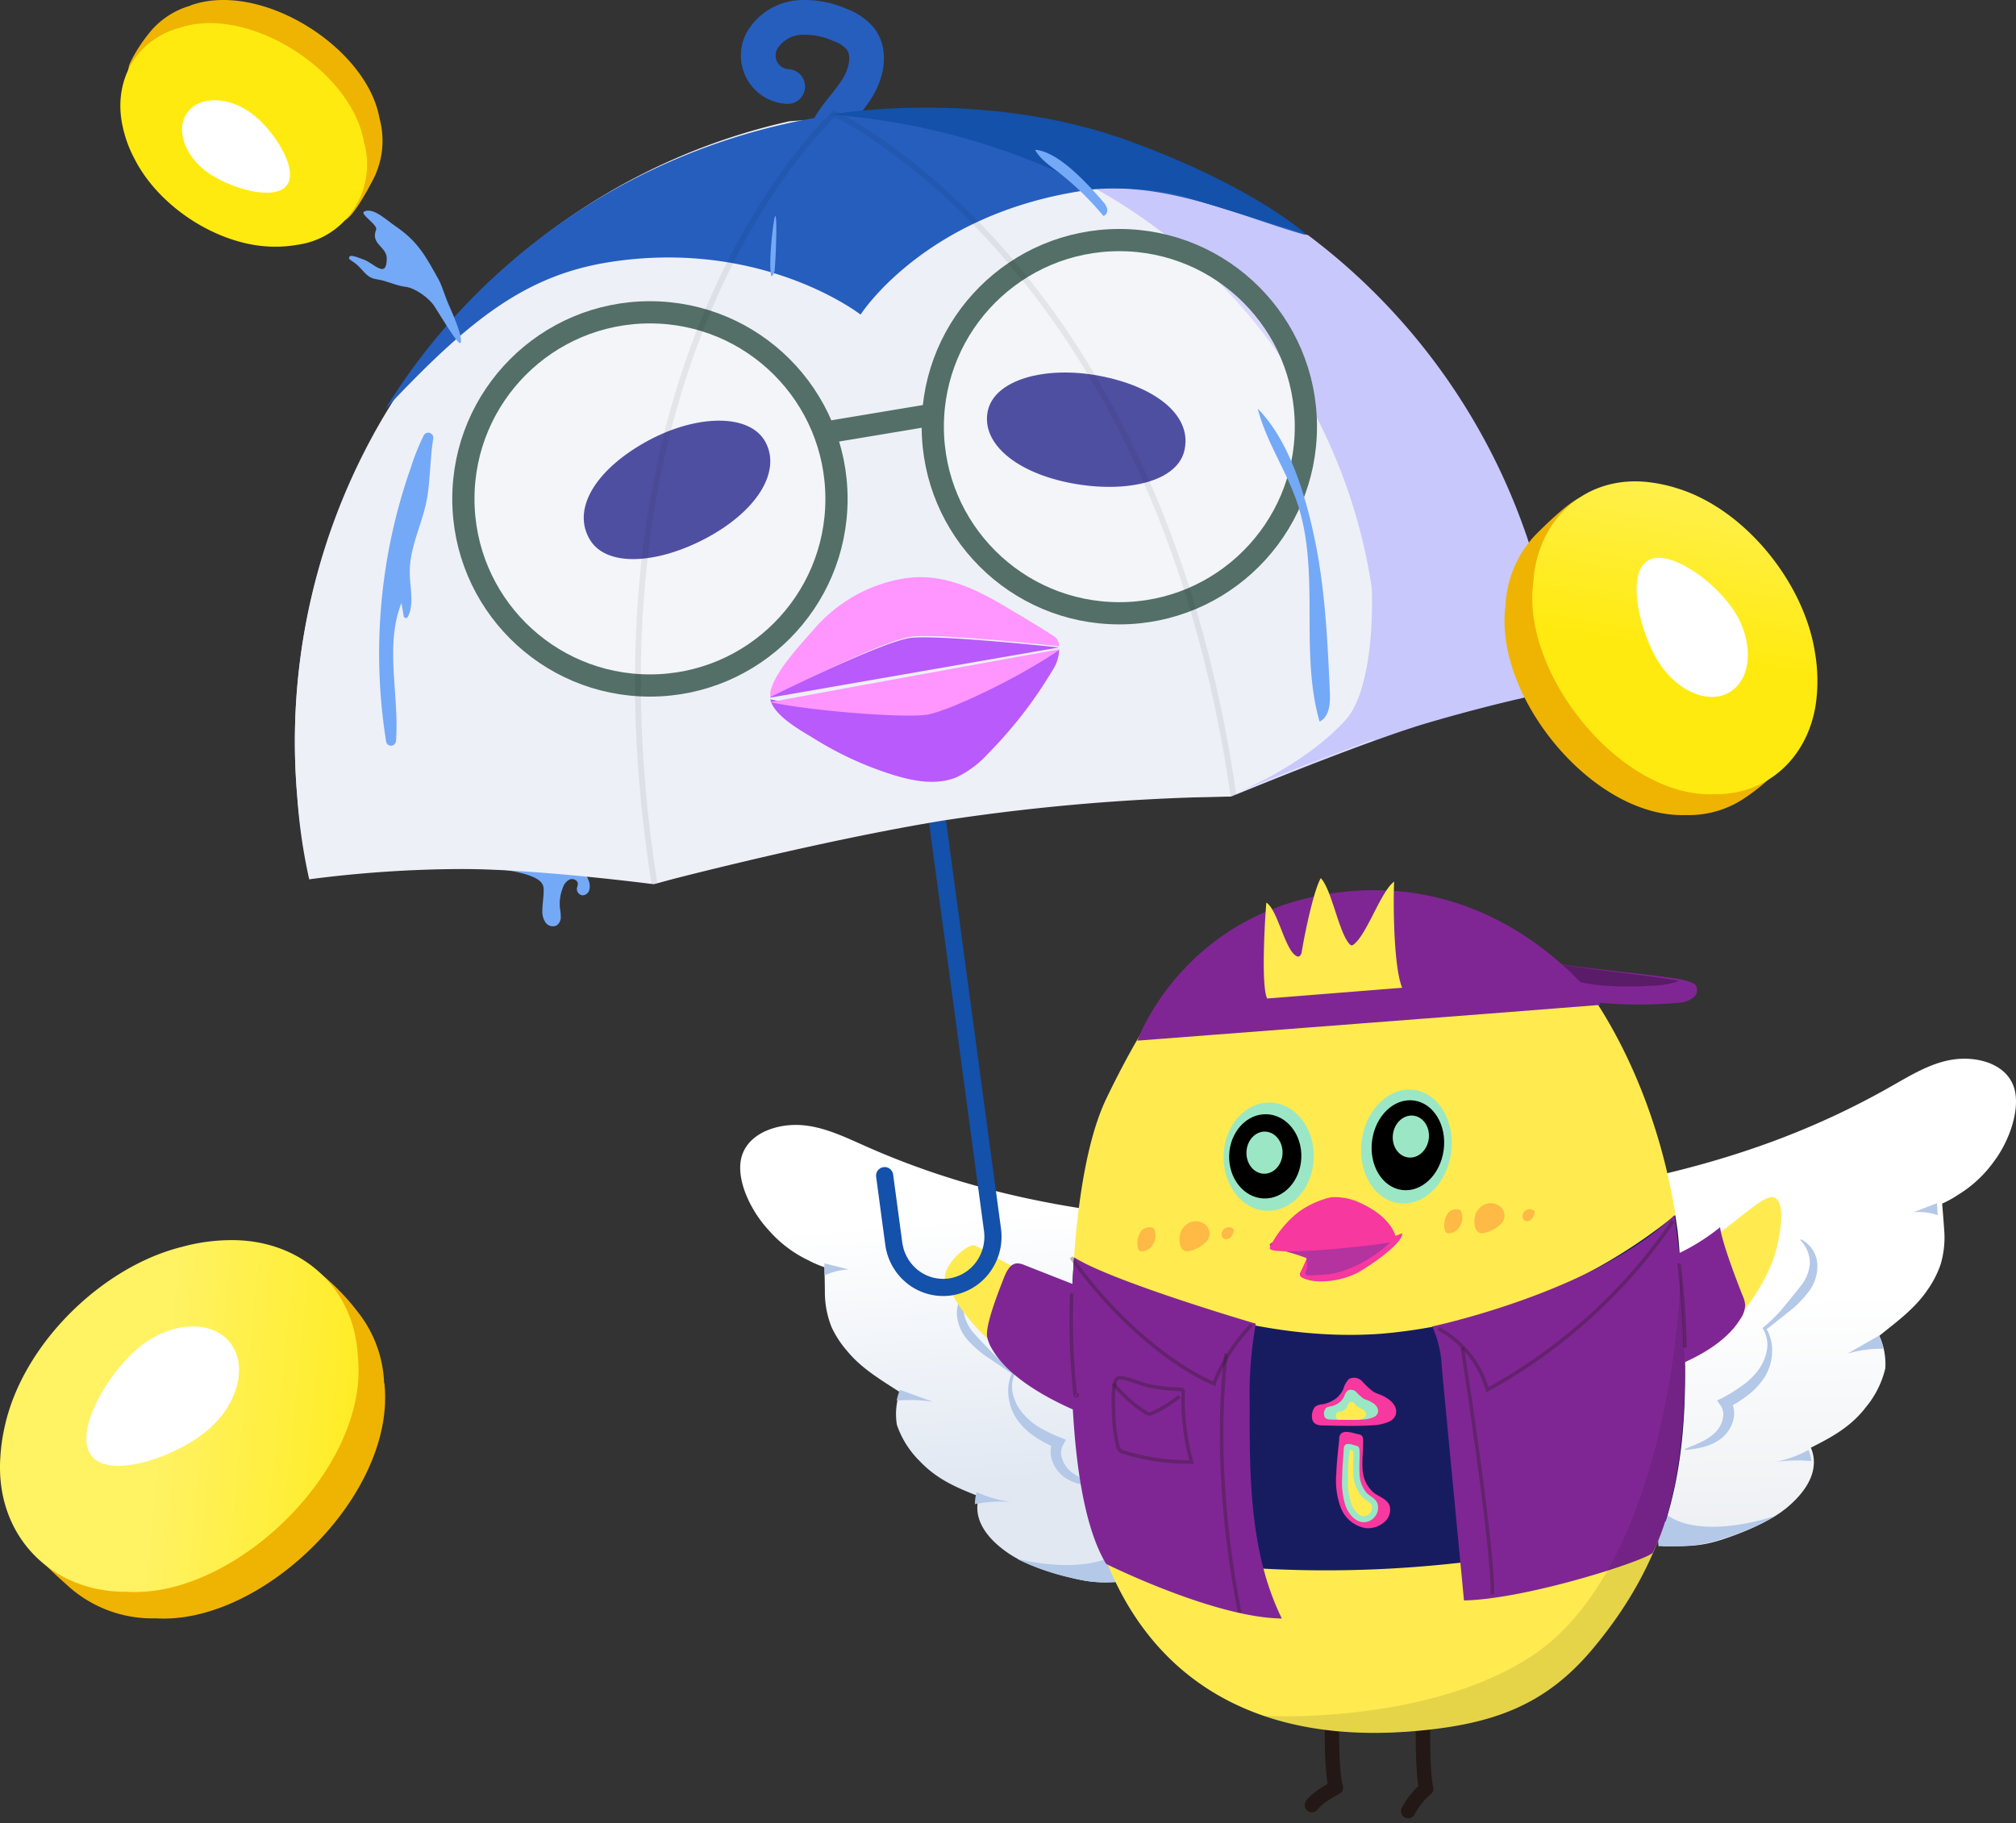 <svg width="335" height="303" viewBox="0 0 335 303" fill="none" xmlns="http://www.w3.org/2000/svg">
    <rect x="0" y="0" width="335" height="303" fill="#333333" stroke="none"/>
    <path d="M221.348 284.994s-.213 9.546.652 12.086c0 0-3.045 1.538-4 2.92M236.466 284.994s-.175 9.677.534 12.264a12.89 12.89 0 0 0-3 3.742" stroke="#231815" stroke-width="2.39" stroke-linecap="round" stroke-linejoin="round"/>
    <path d="M334.855 181.453c-.835-4.165-5.268-5.735-9.274-5.473-4.007.261-7.605 2.445-11.134 4.457-13.311 7.605-26.979 12.394-42.447 15.693l4.275 60.843c5.338.061 7.097-.13 10.934-1.458 3.122-1.087 7.148-2.807 9.732-4.96 2.585-2.153 5.696-5.805 3.977-9.959 3.578-1.801 6.7-3.511 9.195-6.801a15.736 15.736 0 0 0 3.171-6.388 11.374 11.374 0 0 0-.994-5.402c2.843-2.314 5.845-4.457 7.952-7.555a16.881 16.881 0 0 0 2.227-4.296c.567-1.909.766-3.91.587-5.895-.08-1.288-.328-4.225-.328-4.225a17.615 17.615 0 0 0 2.654-1.469 20.341 20.341 0 0 0 5.964-5.553c2.227-2.938 4.215-7.827 3.509-11.559z" fill="url(#1pzv4hsbxa)"/>
    <path d="M321.863 199.961 318 201.45a10.501 10.501 0 0 1 4 .511c-.073-1.081-.137-2-.137-2zM313 224.161a15.05 15.05 0 0 0-.766-2.191L307 224.971a19.355 19.355 0 0 1 6-.81zM301 242.827a6.13 6.13 0 0 0-.48-1.85 19.446 19.446 0 0 1-5.52 2 25.2 25.2 0 0 1 6-.15zM299.271 205.964c.758.39 1.404.963 1.879 1.667.475.704.763 1.516.838 2.361a7.013 7.013 0 0 1-1.511 4.773 18.394 18.394 0 0 1-3.385 3.363l-3.69 2.92.06-.342a7.159 7.159 0 0 1 1.014 3.927 8.355 8.355 0 0 1-1.115 4.028 11.831 11.831 0 0 1-2.778 3.102 18.481 18.481 0 0 1-3.446 2.175l.355-1.359a4.32 4.32 0 0 1 .466 3.635 5.751 5.751 0 0 1-1.936 2.85 8.203 8.203 0 0 1-2.93 1.409c-.998.251-2.015.419-3.041.504l-.051-.171c.953-.393 1.896-.756 2.778-1.199a8.63 8.63 0 0 0 2.311-1.601 4.43 4.43 0 0 0 1.186-2.225 2.672 2.672 0 0 0-.335-2.155l-.618-.866 1.014-.494a26.953 26.953 0 0 0 3.163-1.983 11.244 11.244 0 0 0 2.615-2.508 7.68 7.68 0 0 0 1.47-3.283 5.003 5.003 0 0 0-.598-3.565l-.122-.201.183-.151a23.804 23.804 0 0 0 3.274-3.262c.5-.585.987-1.179 1.46-1.783.487-.584.963-1.158 1.389-1.742a6.738 6.738 0 0 0 1.571-3.796 5.402 5.402 0 0 0-1.592-3.898l.122-.13zM275 248.98l.595 7.994c5.419.058 7.205-.124 11.1-1.388a40.816 40.816 0 0 0 8.305-3.638c-10.686 3.332-18.486 1.838-20-2.968z" fill="#B4C8E8"/>
    <path d="M123.043 193.261c.452-4.216 4.769-6.179 8.815-6.299 4.047-.12 7.882 1.702 11.607 3.365 14.057 6.289 28.295 9.764 44.18 11.576L189 262.609c-5.362.571-7.149.54-11.115-.421-3.243-.781-7.45-2.103-10.262-4.006-2.811-1.902-6.255-5.217-4.93-9.493-3.765-1.452-7.028-2.854-9.88-5.878a15.468 15.468 0 0 1-3.775-6.009 10.984 10.984 0 0 1 .482-5.437c-3.072-2.003-6.296-3.876-8.675-6.75a16.906 16.906 0 0 1-2.641-4.006 15.622 15.622 0 0 1-1.134-5.788c0-1.282-.071-4.216-.071-4.216a17.928 17.928 0 0 1-2.791-1.211 20.222 20.222 0 0 1-6.476-4.947c-2.591-2.774-5.091-7.421-4.689-11.186z" fill="url(#3l0521ubnb)"/>
    <path d="m137 209.965 4 1.006a11.16 11.16 0 0 0-3.982.994l-.018-2zM149 232.78a9.815 9.815 0 0 1 .538-1.807l5.462 2c-1.973-.315-4-.38-6-.193zM162 249.98a6.94 6.94 0 0 1 .297-2 19.148 19.148 0 0 0 5.703 1.619 23.585 23.585 0 0 0-6 .381zM161.34 214.108a5.49 5.49 0 0 0-.991 1.892 5.57 5.57 0 0 0-.199 2.137 6.9 6.9 0 0 0 1.859 3.627c.472.554.983 1.078 1.504 1.622.521.543 1.042 1.097 1.573 1.631a23.221 23.221 0 0 0 3.461 2.952l.187.131-.099.211a5.149 5.149 0 0 0-.255 3.607 7.669 7.669 0 0 0 1.72 3.133 11.03 11.03 0 0 0 2.753 2.256 24.411 24.411 0 0 0 3.294 1.571l.983.403-.511.927a2.745 2.745 0 0 0-.138 2.176 4.597 4.597 0 0 0 1.357 2.105 8.205 8.205 0 0 0 2.38 1.38c.884.363 1.828.635 2.782.937v.171a16.836 16.836 0 0 1-2.999-.221 7.914 7.914 0 0 1-2.949-1.118 5.75 5.75 0 0 1-2.134-2.66 4.464 4.464 0 0 1 .128-3.676l.462 1.329a18.009 18.009 0 0 1-3.53-1.853 11.403 11.403 0 0 1-2.949-2.831 8.583 8.583 0 0 1-1.446-3.868 7.374 7.374 0 0 1 .63-4.03l.088.343-3.825-2.569a17.418 17.418 0 0 1-3.578-3.022 7.135 7.135 0 0 1-1.898-4.613 5.13 5.13 0 0 1 .611-2.407 4.983 4.983 0 0 1 1.66-1.814l.069.141zM188.806 253.982l.194 8.616c-5.443.587-7.258.556-11.284-.432a40.244 40.244 0 0 1-8.716-3.089c11.019 2.543 18.726.196 19.806-5.095z" fill="#B4C8E8"/>
    <path d="M199 176.953c1.019-5.182 1.804-15.006 1.804-15.006s10.731 5.21 14.196 8.178l-16 6.828z" fill="#FFEB50"/>
    <path d="M200.533 176.743c.868-5.06 1.331-10.2 1.745-15.32l-2.682 2.05c4.576 2.35 9.488 4.751 13.394 8.141l.987-3.101-15.486 7c-1.864.84-1.785 4.3.572 3.24l15.486-7c.986-.44 2.101-2.18.986-3.11-4.103-3.56-9.282-6.099-14.075-8.559-1.194-.62-2.594 1-2.683 2-.414 5.12-.888 10.259-1.756 15.329-.325 2.45 3.196 1.2 3.512-.67z" fill="#000"/>
    <path d="M278.767 204.273c-3.592-26.445-16.103-41.34-16.103-41.34l-13.968-5.995c-.389.999-16.403-4.995-16.403-4.995l-36.277 10.99s-4.55 3.836-12.132 19.551c-6.835 14.136-5.987 44.957-5.677 47.444l.528 5.575a169.62 169.62 0 0 0 1.756 11.989c4.66 25.475 21.84 42.959 54.386 40.221 13.11-1.099 21.87-4.236 29.762-13.657 12.362-14.756 15.515-29.192 15.355-46.845.04.04-.538-17.843-1.227-22.938z" fill="#FFEB50"/>
    <path d="M286.825 220.969a31.113 31.113 0 0 0 7.861-11.698c.431-1.204 2.479-8.527.391-10.123-1.425-1.083-5.17 2.749-9.547 5.899a29.097 29.097 0 0 1-7.53 4.224M167.199 224.971a30.332 30.332 0 0 1-9.172-10.224 4.867 4.867 0 0 1-.913-1.699c-.884-2.445 3.614-6.501 4.907-6.049a41.211 41.211 0 0 1 4.206 2.376A28.38 28.38 0 0 0 174 212.4" fill="#FFEB50"/>
    <path d="M257 159.946c7.878 1.171 15.383 1.794 21.467 2.672 1.078.16 2.922.604 3.335 1.17.186.33.243.71.162 1.075a1.592 1.592 0 0 1-.605.926 3.989 3.989 0 0 1-2.176.84 72.798 72.798 0 0 1-15.554-.207" fill="#802694"/>
    <path d="M253.01 202.35a.81.81 0 0 0 .418.532.76.76 0 0 0 .668.005 1.64 1.64 0 0 0 .657-.61c.159-.262.245-.564.247-.873-.063-.417-.841-.565-1.329-.333a1.152 1.152 0 0 0-.542.524 1.193 1.193 0 0 0-.11.755h-.009zM240.189 204.699c.375.59 1.739.111 2.229-.635a2.74 2.74 0 0 0 .553-1.313c.07-.491.014-.995-.16-1.45-.374-.579-1.728-.389-2.228.357-.293.42-.485.923-.554 1.458a3.489 3.489 0 0 0 .16 1.583zM245.608 204.733c-.767-.6-.689-2.12-.413-2.953.103-.297.267-.57.481-.803a2.606 2.606 0 0 1 1.148-.847c.455-.171.95-.213 1.428-.121.221.059.433.147.63.261.425.2.762.544.952.968.189.425.218.903.08 1.346a1.829 1.829 0 0 1-.452.774 5.773 5.773 0 0 1-3.058 1.597 1.064 1.064 0 0 1-.796-.222zM203.01 205.36a.802.802 0 0 0 .421.526.766.766 0 0 0 .664.001c.272-.134.502-.345.662-.607.16-.262.244-.565.243-.874-.063-.417-.841-.565-1.321-.334a1.155 1.155 0 0 0-.547.527c-.12.233-.16.501-.113.761h-.009zM189.183 207.704c.376.58 1.743.112 2.235-.635a2.75 2.75 0 0 0 .552-1.315 2.94 2.94 0 0 0-.157-1.451c-.366-.58-1.734-.39-2.235.357-.29.423-.479.927-.548 1.461-.07.534-.017 1.08.153 1.583zM196.612 207.737c-.767-.61-.698-2.12-.413-2.962.1-.294.26-.564.471-.794a2.6 2.6 0 0 1 1.151-.852 2.634 2.634 0 0 1 1.434-.116c.218.057.426.145.619.261.426.198.766.541.957.966a1.912 1.912 0 0 1-.378 2.122 5.764 5.764 0 0 1-3.046 1.598 1.152 1.152 0 0 1-.795-.223z" fill="#FFB945"/>
    <path opacity=".3" d="M274.169 163.834a15.971 15.971 0 0 0 4.831-.775 9.85 9.85 0 0 0-1.033-.225c-5.903-.949-13.273-1.623-20.967-2.888l2.224 2.408a34.164 34.164 0 0 0 6.995 1.429 57.32 57.32 0 0 0 7.95.051z" fill="#000"/>
    <path d="M189 172.951c26.416-2.052 50.584-3.855 77-5.947-4.696-5.719-18.496-20.547-41.002-18.942C197.059 150.154 189 172.951 189 172.951z" fill="#802694"/>
    <path d="M210.569 165.948c-1.064-2.11-.348-13.616-.14-15.938 1.859 1.136 3.052 7.698 4.91 8.823a.793.793 0 0 0 .308.141c.408.051.606-.422.666-.784.378-2.391 1.908-10.049 3.161-12.249 1.828 1.889 2.981 9.044 4.8 10.983a.506.506 0 0 0 .358.191.55.55 0 0 0 .268-.12c2.216-1.588 4.552-8.884 6.768-10.472-.189 3.749-.069 14.32 1.332 17.637" fill="#FFEB50"/>
    <path d="M241.137 191.563c.704-5.201-2.054-9.87-6.158-10.428-4.105-.558-8.002 3.207-8.705 8.408-.704 5.201 2.053 9.87 6.158 10.428 4.104.558 8.002-3.207 8.705-8.408z" fill="#9BE7C5"/>
    <path d="M239.896 191.141c.556-4.106-1.656-7.797-4.94-8.243-3.283-.446-6.395 2.521-6.951 6.627-.555 4.106 1.657 7.797 4.94 8.243 3.284.446 6.396-2.521 6.951-6.627z" fill="#000"/>
    <path d="M237.415 189.296c.259-1.916-.862-3.65-2.504-3.873-1.642-.223-3.183 1.149-3.442 3.066-.259 1.916.862 3.65 2.504 3.873 1.641.223 3.182-1.149 3.442-3.066zM218.313 192.505c.178-4.97-3.033-9.119-7.172-9.268-4.14-.15-7.64 3.758-7.818 8.727-.178 4.969 3.033 9.119 7.172 9.268 4.139.149 7.64-3.758 7.818-8.727z" fill="#9BE7C5"/>
    <path d="M216.243 192.395c.139-3.865-2.433-7.095-5.745-7.214-3.311-.12-6.108 2.917-6.247 6.782-.139 3.865 2.434 7.095 5.745 7.214 3.312.12 6.109-2.917 6.247-6.782z" fill="#000"/>
    <path d="M213.122 191.677c.069-1.933-1.217-3.548-2.873-3.608-1.656-.059-3.054 1.459-3.123 3.391-.07 1.933 1.216 3.548 2.872 3.608 1.656.059 3.054-1.459 3.124-3.391z" fill="#9BE7C5"/>
    <path d="M216.07 211.491a.601.601 0 0 0-.043.459.64.64 0 0 0 .297.366c2.498 1.306 7.037.451 9.372-.854 1.807-1.008 7.463-4.8 7.301-6.499a49.3 49.3 0 0 1-7.809 2.496c-1.015.192-2.03.317-3.046.442-1.015.124-1.949.24-2.924.307-.376 0-1.076-.48-1.381-.288-.304.192-1.096 2.275-1.767 3.571z" fill="#F6389F"/>
    <path d="M217.082 209.083a3.529 3.529 0 0 1-.133 2.342.441.441 0 0 0 .075.379.42.42 0 0 0 .343.162c3.821-.156 4.575-.104 8.285-1.759a23.1 23.1 0 0 0 6.348-4.693c-3.332-.26-7.001-.77-10.333-.447a99.689 99.689 0 0 0-4.993.604c-.835.114-1.661.239-2.496.374-.953.03-1.898.184-2.813.458-.937.51.123.916 1.019 1.165 1.596.362 3.165.835 4.698 1.415z" fill="#B4339F"/>
    <path d="M215.927 201.32a15.178 15.178 0 0 1 5.203-2.337 9.929 9.929 0 0 1 4.926.945c2.513 1.164 5.095 2.982 5.912 5.683a.62.62 0 0 1-.045.495.572.572 0 0 1-.388.284c-3.685.707-17.559 2.161-20.308 1.32a.326.326 0 0 1-.207-.203.354.354 0 0 1 .03-.296 17.17 17.17 0 0 1 4.877-5.891z" fill="#F6389F"/>
    <path d="M278.379 201.962c-13.974 11.283-30.949 18.137-48.781 19.694-16.958 1.288-36.281-3.885-51.114-12.63a163.595 163.595 0 0 0-.26 21.133l.529 5.615a171.306 171.306 0 0 0 1.756 12.076 66.605 66.605 0 0 0 2.314 9.157c30.036 6.753 64.422 4.619 93.979-4.216 2.474-7.92 3.272-16.222 3.193-25.369 0 0-.579-18.003-1.267-23.145-.11-.765-.22-1.54-.349-2.315z" fill="#171C61"/>
    <path d="M183.806 259.916s17.954 8.951 29.194 9.072c-5.326-10.876-5.387-23.465-5.337-35.56-.12-4.502.22-9.003 1.013-13.436 0 0-23.726-6.945-30.207-11.027.051.01-2.886 37.324 5.337 50.951zM274.663 258.01c-.556 1.135-20.7 7.756-31.392 7.977-1.225-12.866-2.451-25.742-3.676-38.628a18.265 18.265 0 0 0-1.595-6.912s27.03-5.686 40.227-18.485c.01 0 5.785 36.98-3.564 56.048z" fill="#802694"/>
    <path d="M178 208.965c5.642 8.092 14.784 17.044 23.724 21.008A28.76 28.76 0 0 1 208 220.17M278 202.963a89.168 89.168 0 0 1-30.85 28.01 16.588 16.588 0 0 0-3.034-5.928 16.49 16.49 0 0 0-5.116-4.243M196.629 230.918A39.116 39.116 0 0 0 198 242.975a36.635 36.635 0 0 1-11.296-1.635 1.594 1.594 0 0 1-.651-.335 1.567 1.567 0 0 1-.34-.779 27.015 27.015 0 0 1-.671-5.654c0-.985-.292-4.924.661-5.515.71-.454 4.17 1.063 5.074 1.241 1.929.384 3.887.591 5.852.62z" stroke="#231815" stroke-width=".6" stroke-miterlimit="10" style="mix-blend-mode:darken" opacity=".3"/>
    <path d="M185 229.973a23.717 23.717 0 0 0 5.218 4.683c.246.201.548.313.86.319.162-.021.318-.07.465-.144a20.865 20.865 0 0 0 4.457-2.773M203.762 224.971s-2.764 17.875 2.238 43.016M243 223.97s5.149 33.055 4.997 41.016" stroke="#231815" stroke-width=".6" stroke-miterlimit="10" style="mix-blend-mode:darken" opacity=".3"/>
    <path d="M277 209.156a34.6 34.6 0 0 0 8.823-5.193c.346 2.587 2.771 8.913 3.739 11.329.225.486.372 1.003.438 1.534a4.225 4.225 0 0 1-.805 2.386c-2.221 3.629-6.612 6.146-10.595 7.76" fill="#802694"/>
    <path d="M279 209.965c.5 3.771.964 10.226 1 14.006" stroke="#231815" stroke-width=".6" stroke-miterlimit="10" style="mix-blend-mode:darken" opacity=".3"/>
    <path d="m179.737 213.984-9.497-3.734a3.094 3.094 0 0 0-1.234-.285c-1.254.072-1.851 1.537-2.306 2.707-.708 1.821-3.034 7.641-2.66 9.564.183.768.498 1.498.931 2.157 2.842 4.802 9.871 8.496 15.029 10.582" fill="#802694"/>
    <path d="M178.09 214.967a113.437 113.437 0 0 0 .57 16.736c0 .098 0 .226.17.265.17.04.231-.157.097-.167" stroke="#231815" stroke-width=".6" stroke-miterlimit="10" style="mix-blend-mode:darken" opacity=".3"/>
    <path d="M221.923 232.48a4.204 4.204 0 0 0 1.312-1.663 3.902 3.902 0 0 1 .913-1.632 1.823 1.823 0 0 1 1.185-.182 1.9 1.9 0 0 1 1.059.6c.562.636 1.18 1.21 1.846 1.715.352.182.715.336 1.088.461a6.24 6.24 0 0 1 1.34.721c.44.285.812.675 1.088 1.14.134.235.215.499.239.773.023.274-.012.55-.103.807a2 2 0 0 1-1.058 1.045 7.739 7.739 0 0 1-2.915.618c-2.681.209-8.374 0-8.529 0-1.166-.136-1.35-.858-1.379-1.36a2.469 2.469 0 0 1 .097-.921c.09-.297.235-.57.427-.805a2.297 2.297 0 0 1 1.253-.418 5.477 5.477 0 0 0 2.137-.899z" fill="#F6389F"/>
    <path d="M222.507 233.127c.354-.262.643-.608.842-1.011a2.37 2.37 0 0 1 .591-1.011c.237-.12.504-.16.763-.112.259.047.497.178.681.375.364.392.759.75 1.182 1.071.229.111.465.206.707.283.301.122.59.274.862.455.288.173.528.42.698.718a1.12 1.12 0 0 1 .087 1.011 1.31 1.31 0 0 1-.678.626 5.02 5.02 0 0 1-1.851.385c-1.724.131-5.396 0-5.493 0-.755-.081-.871-.526-.891-.839a1.422 1.422 0 0 1 .339-1.082c.241-.161.519-.251.804-.263a3.55 3.55 0 0 0 1.357-.606z" fill="#9BE7C5"/>
    <path d="M223.46 234.302c.195-.165.352-.381.458-.631a1.52 1.52 0 0 1 .326-.62.614.614 0 0 1 .421-.064.67.67 0 0 1 .374.228c.196.242.415.458.653.643.121.07.247.129.377.175.167.071.327.161.479.269.155.11.287.258.387.433a.704.704 0 0 1 0 .596.68.68 0 0 1-.367.374 2.377 2.377 0 0 1-1.019.234c-.948.082-2.966 0-3.057 0-.408 0-.479-.316-.489-.503a.988.988 0 0 1 .183-.654.746.746 0 0 1 .448-.153 2.03 2.03 0 0 0 .826-.327z" fill="#FFEB50"/>
    <path d="M222.534 239.318c-.206 1.913-.421 3.825-.489 5.748a12.656 12.656 0 0 0 .772 5.54 5.425 5.425 0 0 0 1.632 2.238 5.316 5.316 0 0 0 2.512 1.122 4.097 4.097 0 0 0 3.049-.991 2.58 2.58 0 0 0 .874-1.274 2.613 2.613 0 0 0-.004-1.551c-.46-1.06-1.759-1.407-2.668-2.121a5.526 5.526 0 0 1-1.331-1.853 5.606 5.606 0 0 1-.477-2.24c-.088-1.536.146-3.082.107-4.618a1.051 1.051 0 0 0-.195-.694.969.969 0 0 0-.596-.257c-1.124-.258-3.274-1.101-3.186.951z" fill="#F6389F"/>
    <path d="M223.287 241.052c-.122 1.544-.244 3.097-.264 4.659a12.547 12.547 0 0 0 .548 4.495c.517 1.398 1.542 2.604 2.759 2.758a2.34 2.34 0 0 0 1.122-.137c.355-.137.668-.359.907-.644.282-.308.48-.679.576-1.077a2.371 2.371 0 0 0-.028-1.209c-.315-.868-1.177-1.157-1.776-1.746a5.086 5.086 0 0 1-1.217-3.337c-.081-1.244.061-2.488 0-3.742a1.154 1.154 0 0 0-.132-.569.724.724 0 0 0-.396-.213c-.76-.192-2.181-.897-2.099.762z" fill="#9BE7C5"/>
    <path d="M226.48 251.972c-.73-.087-1.532-.958-1.954-2.108a11.444 11.444 0 0 1-.504-4.139 24.54 24.54 0 0 1 .268-4.705c.082-.124.503.048.586.173a8.34 8.34 0 0 1 0 1.58v2.108c.002 1.435.54 2.824 1.521 3.929.247.219.508.424.782.613.432.297.678.479.781.766.056.232.053.472-.01.702a1.47 1.47 0 0 1-.35.621 1.289 1.289 0 0 1-.428.333c-.167.081-.35.127-.538.136l-.154-.009z" fill="#FFEB50"/>
    <path opacity=".1" d="M255.898 274.256c-13.5 9.902-35.551 11.388-45.898 10.9 4.899 1.655 12.472 3.589 24.875 2.542 13.111-1.096 21.871-4.228 29.763-13.631 12.363-14.729 15.516-29.138 15.356-46.758 0 0-.299-9.273-.728-16.343-.419 17.899-5.927 50.457-23.368 63.29z" fill="#000"/>
    <path d="M81 144.203c8.503.89 9.298 2.367 9.338 3.54.04 1.173-.201 2.347-.211 3.52a3.311 3.311 0 0 0 .503 2.023 1.5 1.5 0 0 0 1.852.526 1.644 1.644 0 0 0 .704-1.325 8.95 8.95 0 0 0-.141-1.548 7.113 7.113 0 0 1 .503-3.449 2.216 2.216 0 0 1 1.137-1.335c.554-.212 1.328.142 1.339.738-.03.227-.08.451-.151.668-.045.277.02.561.18.791.159.23.401.389.675.443a1.202 1.202 0 0 0 1.197-.89 2.54 2.54 0 0 0-.12-1.588 5.61 5.61 0 0 0-1.65-2.377" fill="#74A9F7"/>
    <path d="m150.857 99.923 14.066 104.456a8.566 8.566 0 0 1-1.607 6.249 8.249 8.249 0 0 1-5.47 3.26v0a8.165 8.165 0 0 1-6.13-1.638 8.476 8.476 0 0 1-3.199-5.576L147 195.388" stroke="#1351AA" stroke-width="2.85" stroke-linecap="round" stroke-linejoin="round"/>
    <path d="M204.61 132.383s21.762-9.018 32.398-12.174c12.855-3.787 21.992-5.481 21.992-5.481-.2-2.364-.44-4.739-.8-7.124-4.091-27.334-18.762-51.953-40.835-68.523-10.536-2.946-25.121-12.925-38.316-10.922-26.33 4.008-38.576 4.199-38.576 4.199s-13.995 4.088-39.226 7.905c-14.215 2.154-26.93 19.769-36.626 27.865a105.195 105.195 0 0 0-14.425 70.978c.35 2.364.81 4.689 1.32 7.014l26.08-9.439 31.129 10.26 48.242-13.937 47.643-.621z" fill="#C9C8FC"/>
    <path d="M204.389 132.381s10.988-4.482 13.745-5.557c1.798-.693 10.12-3.788 10.12-3.788a90.304 90.304 0 0 0-.3-25.291c-3.221-21.38-13.859-40.922-30.031-55.168-16.171-14.245-36.832-22.275-58.325-22.667-2.797-.05-5.614 0-8.451.251-24.808 5.553-46.77 19.972-61.806 40.581-15.038 20.61-22.129 46.008-19.957 71.478a90.763 90.763 0 0 0 1.998 13.917 199.123 199.123 0 0 1 25.393-1.708c12.537 0 31.756 2.512 31.756 2.512s26.871-7.124 48.628-10.641a351.707 351.707 0 0 1 47.23-3.919z" fill="#EEF0F7"/>
    <path d="M143.003 52.286s10.564-16.611 36.949-20.584c13.217-1.997 26.494 4.432 37.048 7.367a105.448 105.448 0 0 0-39.422-18.34 105.624 105.624 0 0 0-43.494-.888 105.484 105.484 0 0 0-40.143 16.714A105.124 105.124 0 0 0 64 68.019c13.958-14.864 23.36-22.361 37.599-24.508 25.263-3.813 41.404 8.775 41.404 8.775z" fill="#265EBE"/>
    <path d="m155 68.911-18 3.001" stroke="#536F68" stroke-width="3.69" stroke-miterlimit="10"/>
    <path d="M127.23 73.52c2.608 5.003-1.6 11.448-9.719 15.83-8.12 4.383-17.019 5.124-19.686 0-2.796-5.303 1.768-11.737 9.877-16.12 8.11-4.383 16.97-4.563 19.528.29zM164.12 68.394c-1.049 5.388 4.881 10.21 13.94 11.917 9.058 1.708 17.82-.205 18.81-5.71 1.119-5.758-5.118-10.423-14.177-12.14-9.059-1.718-17.543.663-18.573 5.933z" fill="#000078"/>
    <path d="M186 101.924c17.121 0 31-13.885 31-31.012 0-17.127-13.879-31.012-31-31.012-17.121 0-31 13.885-31 31.012 0 17.127 13.879 31.012 31 31.012zM108 113.928c17.121 0 31-13.884 31-31.011 0-17.128-13.879-31.012-31-31.012-17.12 0-31 13.884-31 31.012 0 17.127 13.88 31.011 31 31.011z" fill="#fff" fill-opacity=".31" stroke="#536F68" stroke-width="3.69" stroke-miterlimit="10"/>
    <path d="M176 107.408c-8.446-.908-21.281-2.102-24.779-1.561-4.208.643-17.502 7.205-23.15 10.082a2.409 2.409 0 0 1 0-1.163c.81-3.266 4.998-7.695 7.197-10.205 3.881-4.51 9.185-7.492 14.993-8.43 5.438-.846 10.386.93 15.993 4.205 4.538 2.684 8.996 5.347 9.286 5.735.298.38.46.851.46 1.337z" fill="#FF95FF"/>
    <path d="M176 107.926a6.461 6.461 0 0 1-1.072 3.418 72 72 0 0 1-10.805 13.962 16.662 16.662 0 0 1-5.218 3.891c-3.425 1.387-7.341.593-10.866-.533a56.669 56.669 0 0 1-12.298-5.629c-2.003-1.277-7.1-3.88-7.741-6.796h.08c6.66 1.448 22.192 2.634 26.038 2.011 3.335-.473 14.922-5.649 21.882-10.324zM176 107.606c-10.851 1.867-34.916 6.059-47.92 8.323H128v-.079c5.656-2.801 19.02-9.188 23.184-9.814 3.504-.476 16.357.686 24.816 1.57z" fill="#B85AFC"/>
    <path d="M175.962 107.926c.051 0 .051.073 0 .125-7.018 4.83-18.567 10.202-21.895 10.722-3.86.604-19.41-.624-26.067-2.082a11581.22 11581.22 0 0 1 47.962-8.765z" fill="#FF95FF"/>
    <path fill-rule="evenodd" clip-rule="evenodd" d="M140.51 1.403c1.813.63 3.428 1.73 4.68 3.19.041.048.081.098.12.149 1.438 1.92 1.737 4.165 1.504 6.14-.232 1.96-.998 3.837-1.957 5.37-.742 1.183-1.625 2.291-2.385 3.244l-.428.538c-.895 1.134-1.593 2.094-2.078 3.106a2.884 2.884 0 0 1-3.848 1.356 2.887 2.887 0 0 1-1.356-3.85c.782-1.632 1.83-3.018 2.753-4.188l.505-.636c.755-.95 1.396-1.755 1.947-2.635.597-.954 1.003-2.026 1.116-2.982.106-.892-.055-1.51-.343-1.934a5.092 5.092 0 0 0-2.183-1.435 2.857 2.857 0 0 1-.245-.095 11.517 11.517 0 0 0-5.21-.954 4.986 4.986 0 0 0-3.634 1.907 2.288 2.288 0 0 0 .396 3.406c.346.239.749.375 1.166.396a2.885 2.885 0 0 1 2.741 3.022 2.885 2.885 0 0 1-3.021 2.743 8.009 8.009 0 0 1-4.168-1.414 8.044 8.044 0 0 1-2.795-3.4 8.074 8.074 0 0 1 1.168-8.35 10.754 10.754 0 0 1 7.824-4.073h.017a17.284 17.284 0 0 1 7.714 1.38z" fill="#265EBE"/>
    <path opacity=".07" d="M205 132.393c-12.743-88.662-66.356-113.5-66.356-113.5s-43.88 39.576-29.892 128.048" stroke="#000" stroke-width=".97" stroke-miterlimit="10"/>
    <path d="M181.54 31.35A113.205 113.205 0 0 0 138 19.046s25.159-4.552 49.707 4.413C208.47 31.05 217 38.9 217 38.9s-9.581-2.989-19.933-6.146c-6.437-1.953-15.527-1.405-15.527-1.405z" fill="#1351AA"/>
    <path d="M223.585 119.67c4.896-5.319 5.25-22.39 3.331-31.751 1.888 4.946 6.724 27.035 2.221 34.666l-12.023 4.494L205 131.936s11.266-4.273 18.585-12.266z" fill="#C9C8FC"/>
    <path d="M218.52 89.882c1.695 8.249 2.084 16.719 2.463 25.149.08 1.841-.06 4.095-1.705 4.9-3.369-11.7.15-24.667-3.669-36.216-1.794-5.432-5.193-10.241-6.609-15.804 5.333 5.442 7.995 14.567 9.52 21.97zM183.24 33.456c.348.345.604.78.741 1.263a1.09 1.09 0 0 1-.106.71 1.006 1.006 0 0 1-.516.47 47.972 47.972 0 0 0-7.655-7.413c-1.373-1.044-2.894-2.088-3.704-3.591 3.862.26 8.702 5.637 11.24 8.56zM128.845 35.9c-.258-.09-1.167 7.401-.726 9.855.088.483.563-.335.604-.837.258-3.016.407-8.93.122-9.018zM68.27 77.697a93.137 93.137 0 0 0-4.105 45.566.82.82 0 0 0 .84.669.823.823 0 0 0 .79-.729c.603-7.542-1.912-15.928.915-22.979l.373 2.179a.36.36 0 0 0 .3.309.363.363 0 0 0 .384-.198c1.076-2.009.372-4.77.322-7.191-.111-4.61 2.455-8.858 3.018-13.418.413-3.163.413-6.086.886-9.039a.842.842 0 0 0-.566-.909.848.848 0 0 0-1.004.377 38.887 38.887 0 0 0-2.153 5.363z" fill="#74A9F7"/>
    <path d="M31.654.94a13.498 13.498 0 0 0-6.996 4.722 25.363 25.363 0 0 0-3 4.709c-.984 2.069.204 4.582.791 7.044a20.659 20.659 0 0 0 2.005 5.267c4.187 8.072 14.593 14.685 24.053 14.47a21.3 21.3 0 0 0 3.282-.293c2.694-.444 4.124.888 5.962-.559 1.417-1.142 3.435-4.898 4.252-6.472a14.063 14.063 0 0 0 1.06-10.154C60.993 7.884 43.336-3.299 31.653.902V.94z" fill="#EFB402"/>
    <path d="M29.495 4.722c-7.263 2.198-10.788 9.185-9.063 16.516a20.607 20.607 0 0 0 1.976 5.26c4.129 8.093 14.387 14.713 23.715 14.497a19.268 19.268 0 0 0 3.235-.305 13.263 13.263 0 0 0 5.386-1.947 13.403 13.403 0 0 0 4.083-4.045 13.545 13.545 0 0 0 2.03-5.4 13.59 13.59 0 0 0-.398-5.76C58.433 11.735 41.025.542 29.495 4.748v-.026z" fill="url(#g84mbejblc)"/>
    <path d="M34.294 28.506c-3.757-2.804-5.165-7.244-3.073-9.92 2.092-2.677 6.78-2.538 10.537.228 3.758 2.765 7.941 9.324 5.888 12.001-2.053 2.677-9.542.495-13.352-2.309z" fill="#fff"/>
    <path d="M63.827 229.883a20.237 20.237 0 0 0-4.364-11.834 37.445 37.445 0 0 0-5.762-6.028c-2.651-2.212-6.689-1.327-10.453-1.338-2.8-.012-5.59.36-8.293 1.106-13.094 3.241-26.264 16.06-29.221 29.863a28.514 28.514 0 0 0-.699 4.888c-.294 4.07-2.727 5.685-1.254 8.849 1.09 2.477 5.88 6.724 7.856 8.483a20.898 20.898 0 0 0 14.25 5.088c17.754 1.106 40.013-20.606 37.984-39.088l-.044.011z" fill="#EFB402"/>
    <path d="M59.456 225.34c-.628-11.542-9.56-19.214-20.806-19.236a31.071 31.071 0 0 0-8.371 1.109C17.06 210.461 3.756 223.312.77 237.149a30.718 30.718 0 0 0-.705 4.9c-.958 13.239 8.602 22.652 21.06 22.497 17.92 1.108 40.378-20.656 38.33-39.195v-.011z" fill="url(#073i23i65d)"/>
    <path d="M23.013 223.993c5.258-4.334 12.044-4.757 15.163-.921 3.118 3.836 1.376 10.446-3.882 14.791-5.26 4.345-15.938 7.975-19.056 4.139-3.12-3.836 2.527-13.675 7.775-18.009z" fill="#fff"/>
    <path d="M280.127 135.455a16.551 16.551 0 0 0 10.068-3.018 31.842 31.842 0 0 0 5.341-4.545c1.954-2.116 1.511-5.609 1.75-8.823a27.302 27.302 0 0 0-.353-7.147c-1.863-11.391-11.647-23.406-22.908-26.806a23.781 23.781 0 0 0-3.988-.89c-3.353-.51-4.546-2.683-7.25-1.631-2.125.821-5.943 4.626-7.511 6.175a18.154 18.154 0 0 0-5.102 11.842c-2.057 15.033 14.544 35.41 29.953 34.843z" fill="#EFB402"/>
    <path d="M284.749 131.988c9.568.187 16.443-6.952 17.159-16.556a27.775 27.775 0 0 0-.353-7.209c-1.863-11.509-11.647-23.66-22.908-27.083a24.808 24.808 0 0 0-3.988-.912c-10.864-1.659-19.216 5.912-19.863 16.556-2.057 15.189 14.545 35.788 29.953 35.204z" fill="url(#kvw7n99uve)"/>
    <path d="M288.04 101.345c3.273 4.904 3.195 10.902-.179 13.395-3.374 2.494-8.759.53-12.032-4.374-3.273-4.905-5.586-14.548-2.234-17.042 3.351-2.493 11.171 3.105 14.445 8.021z" fill="#fff"/>
    <path d="M65.672 37.562c3.719 2.513 5.05 4.977 7.198 8.868.633 1.146 1.055 2.777 1.63 4.07.36.811 2.611 5.736 2 6.5-.367.459-3.73-5.231-4.331-6.134-.913-1.368-3.218-3.02-4.741-3.19-1.57-.174-3.165-1.021-4.741-1.246-1.653-.236-1.943-1.059-3.187-2.264-.714-.692-1.5-1-1.5-1.23 0-.77 1.026-.317 2.5.23 1.664.617 3.767 3.268 3.767-.23 0-1.956-2.738-2.338-1.767-4.77.317-.795-2.755-2.597-2-3 1.483-.791 3.78 1.455 5.172 2.396z" fill="#74A9F7"/>
    <defs>
        <linearGradient id="1pzv4hsbxa" x1="303.59" y1="191.251" x2="305.048" y2="259.515" gradientUnits="userSpaceOnUse">
            <stop offset=".35" stop-color="#fff"/>
            <stop offset="1" stop-color="#EBEEF2"/>
        </linearGradient>
        <linearGradient id="3l0521ubnb" x1="171.011" y1="177.638" x2="176.127" y2="245.499" gradientUnits="userSpaceOnUse">
            <stop offset=".35" stop-color="#fff"/>
            <stop offset="1" stop-color="#E1E8F2"/>
        </linearGradient>
        <linearGradient id="g84mbejblc" x1="4.608" y1="97.172" x2=".387" y2="68.115" gradientUnits="userSpaceOnUse">
            <stop stop-color="#FFF263"/>
            <stop offset="1" stop-color="#FFEA0F"/>
        </linearGradient>
        <linearGradient id="073i23i65d" x1="22.554" y1="277.825" x2="66.447" y2="282.275" gradientUnits="userSpaceOnUse">
            <stop stop-color="#FFF263"/>
            <stop offset="1" stop-color="#FFEA0F"/>
        </linearGradient>
        <linearGradient id="kvw7n99uve" x1="275.681" y1="69.484" x2="269.044" y2="106.558" gradientUnits="userSpaceOnUse">
            <stop stop-color="#FFF263"/>
            <stop offset="1" stop-color="#FFEA0F"/>
        </linearGradient>
    </defs>
</svg>
